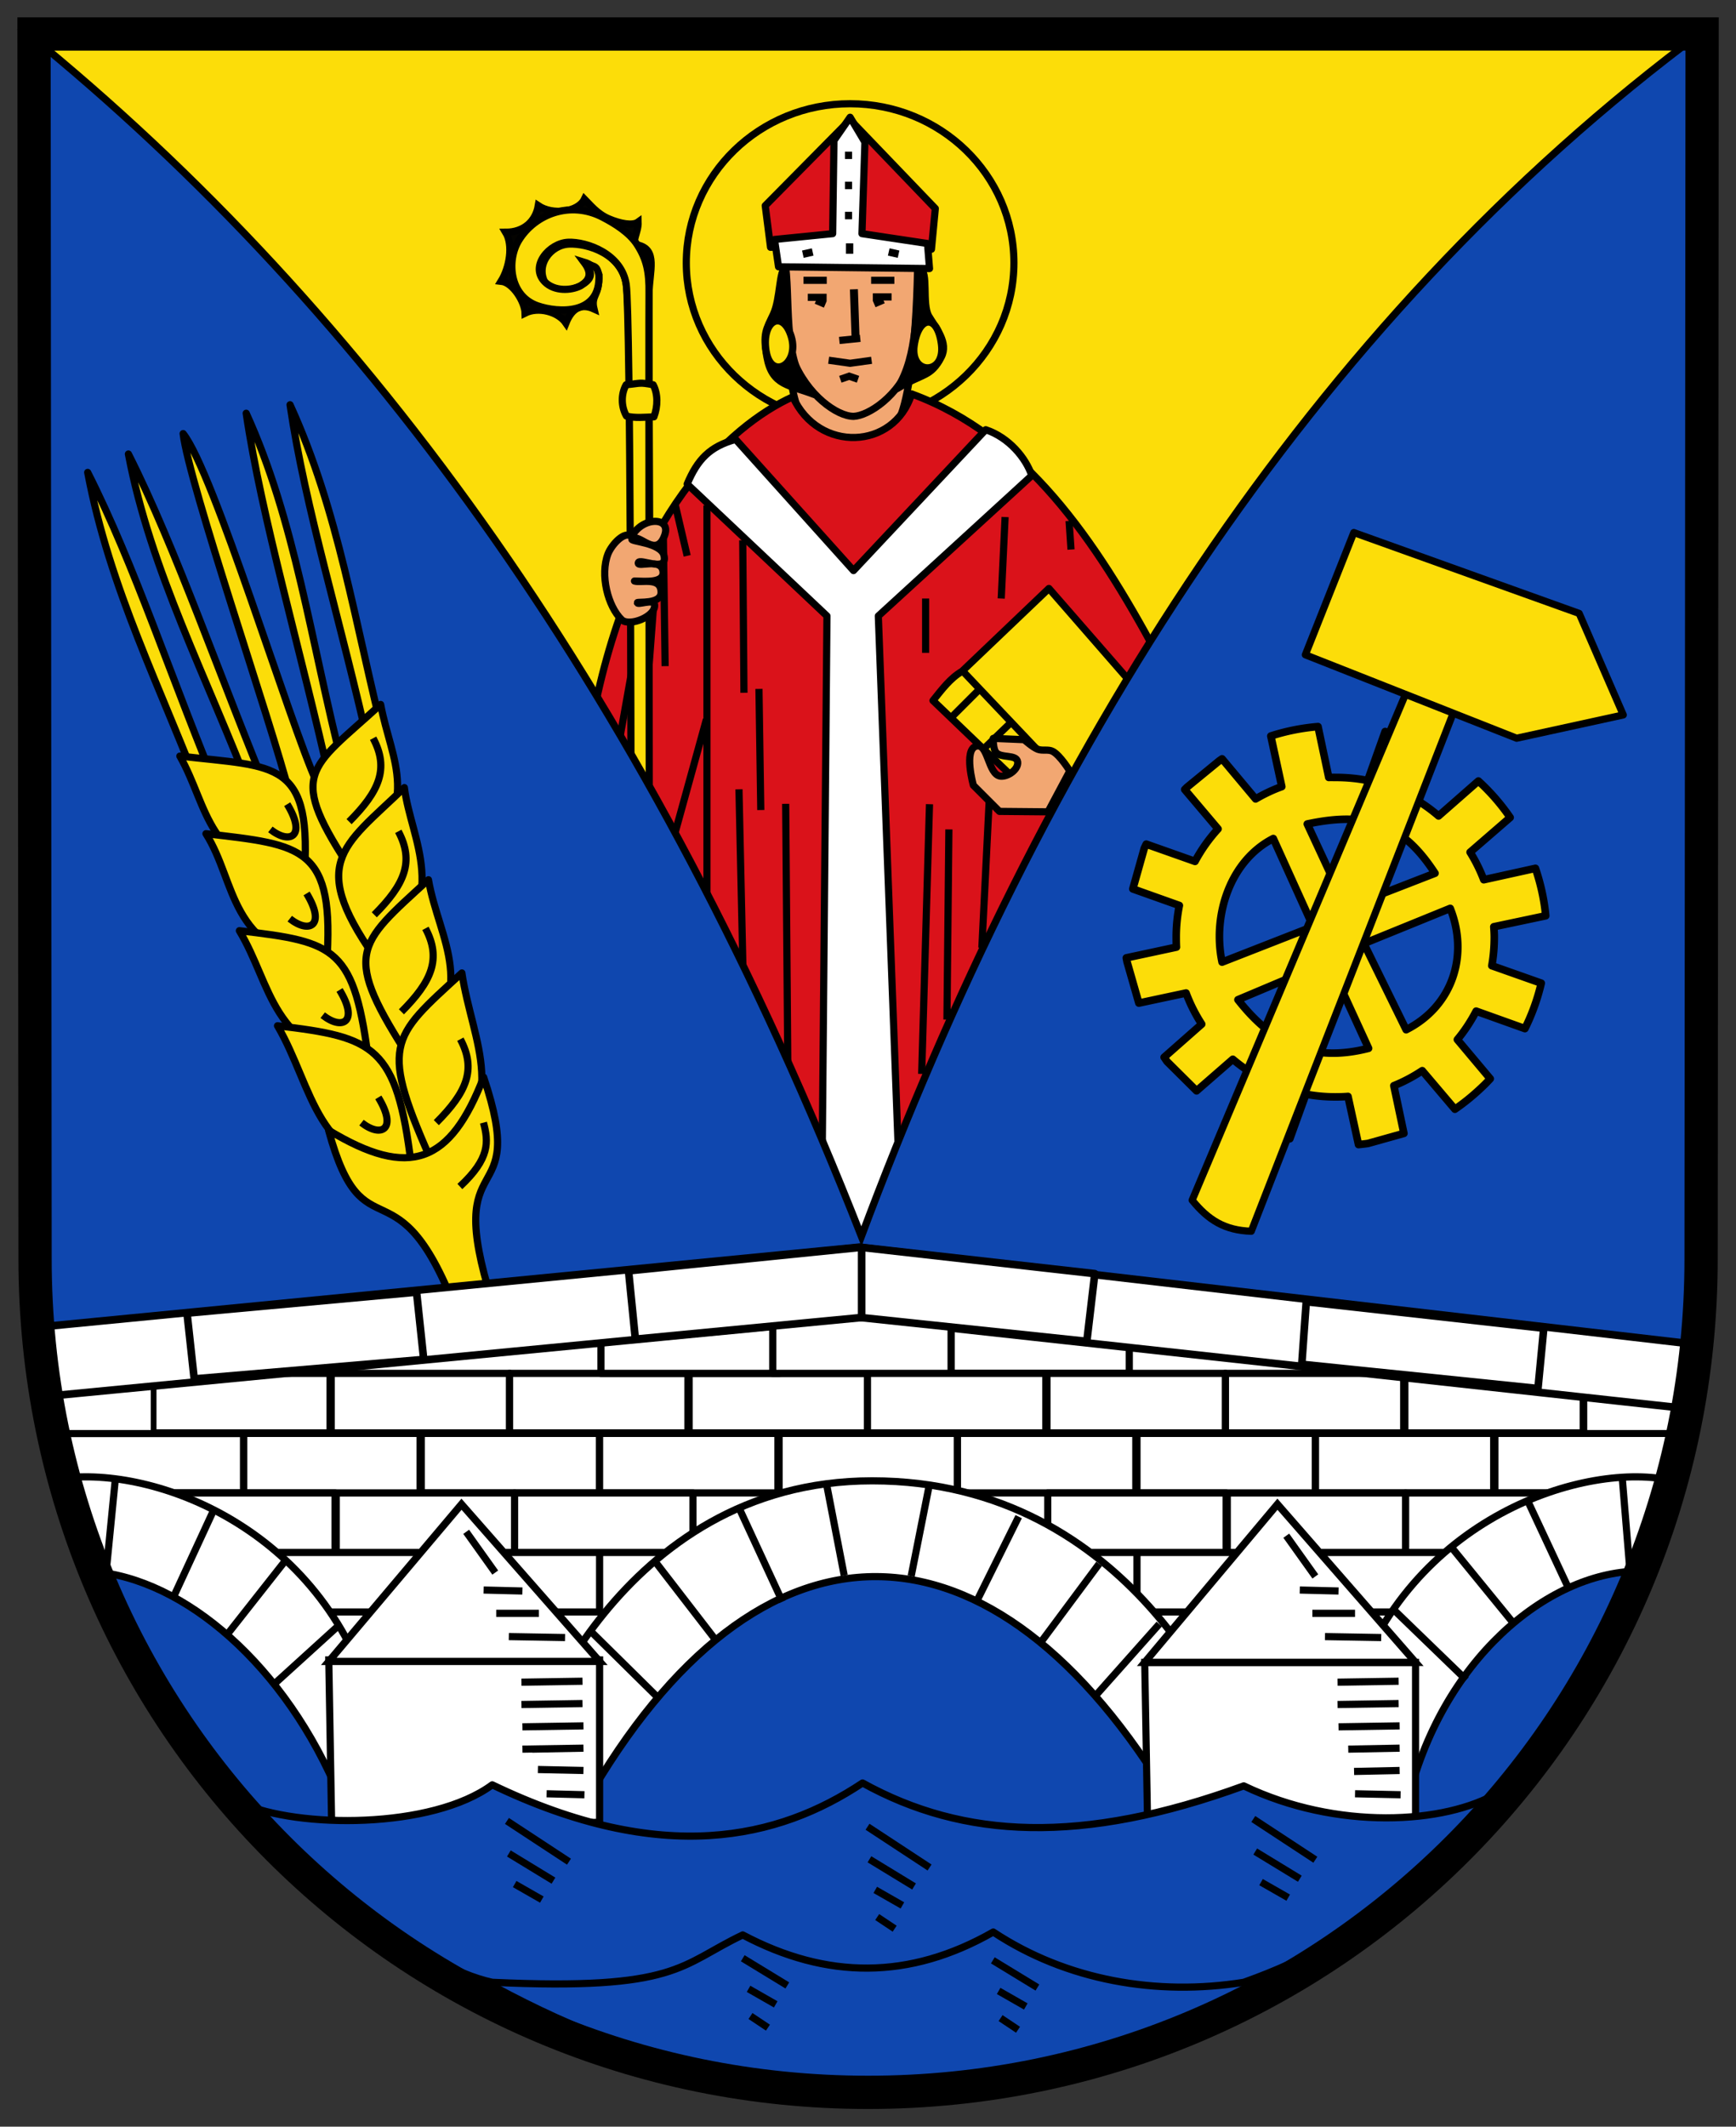 <svg height="612.113" width="500" xmlns="http://www.w3.org/2000/svg"><rect width="100%" height="100%" fill="#333333" stroke="none"/><g fill="#fcdd09" transform="translate(1.272 311.4)"><path d="m6.505-301.783 480.23.078L248.444 48.088z"/><ellipse cx="243.574" cy="-235.747" rx="47.181" ry="45.795" stroke="#000" stroke-linejoin="round" stroke-width="2.062"/></g><g stroke="#000"><path d="M181.865 153.423s-.22-62.725-1.5-71.545c-1.282-8.82-11.108-11.85-16.477-11.62-5.369.23-9.988 6.242-6.597 11.62 1.865 2.957 7.232 1.782 9.942.376 3.137-1.928 2.993-4.101.94-6.827 1.744.53 3.756 1.705 4.313 3.697.22 6.097-2.368 5.81-1.4 9.808-3.892-1.782-6.505.049-8.083 4.06-2.248-3.285-7.994-4.78-11.773-2.866-.079-3.207-3.481-8.813-6.91-9.176 2.443-3.946 3.554-10.443 1.31-14.106 5.379 0 8.674-3.297 9.4-7.647 4.128 2.786 11.48 1.89 13.3-1.905 1.586 1.586 3.608 4.21 6.951 5.653s6.949 2.103 8.517.954c.116 3.05-2.246 6.171-.238 6.59 6.025 1.255 3.467 7.578 3.37 14.076-.098 6.498.195 69.48.195 69.48z" fill="#040300" stroke-width="2.062"/><path d="M226.396 68.6s-2.366 41.199 5.307 53.263c5.717 8.99 23.45 7.837 27.36-1.325 5.588-13.1 5.301-51.379 5.301-51.379z" fill="#f2a772" stroke-linejoin="round" stroke-width="2.062"/><path d="M222.733 90.442c-2.08 4.44-3.069 5.517-1.861 12.285 1.491 8.36 6.412 8.018 13.667 10.835-9.21-7.166-6.872-25.698-8.246-36.722-1.946.914-1.481 9.162-3.56 13.602z" stroke-linejoin="round" stroke-width="2.062"/><path d="M220.637 100.94c1.365 8.75 9.68 4.004 7.272-4.016s-8.636-4.736-7.272 4.015z" fill="#fcdd09" stroke-linejoin="round" stroke-width="2.062"/><path d="M231.421 80.68h6.7" fill="none" stroke-width="2.062"/><path d="m245.938 83.269.487 14.11" fill="none" stroke-width="2.296"/><g stroke-width="2.062"><path d="m241.741 97.992 6.033-.613M238.662 103.685l6.184.874 6.185-.856M242.03 109.161l2.548-.882 2.549.882M250.901 80.68h6.7M232.662 85.582h5.42M237.704 87.6l-2.647-1.135M256.806 85.456h-5.42M251.764 87.473l2.647-1.134" fill="none"/><path d="M262.798 103.617c-4.007 10.645-12.72 16.01-16.904 16.22-4.808.033-13.465-6.158-17.54-16.487" fill="none"/><path d="M267.523 91.014c2.061 3.45 5.726 7.63 3.586 11.743-3.082 5.926-5.315 4.553-12.744 9.107 6.185-9.687 5.229-23.287 6.603-34.31 2.555.2.493 10.01 2.555 13.46z" stroke-linejoin="round"/><path d="M271.159 99.156c1.13 8.93-9.099 8.908-7.849.264s6.72-9.193 7.849-.264z" fill="#fcdd09" stroke-linejoin="round"/></g><g stroke-width="2.062"><path d="M247.055 362.708 170.56 207.453c11.087-58.744 39.303-84.91 57.795-93.244 7.343 16.229 29.25 15.271 34.207-.832 32.687 11.98 52.978 42.138 70.48 74.529zM221.929 71.185l-1.531-11.988 24.448-24.742 24.543 25.56-1.116 11.729c-15.353-1.377-32.929-1.163-46.344-.559z" fill="#da121a" stroke-linejoin="round"/><g fill="none"><path d="M203.617 145.462v115.045M213.924 155.515l.35 43.892M226.293 231.363l.661 81.448M218.596 198.286l.524 34.861M212.835 227.172l1.242 55.876M203.449 207.069l-10.14 36.684M185.064 175.785l-7.245 40.603M188.825 166.669l-4.306 56.98M194.498 145.373l3.422 14.61M266.598 172.269v15.637M289.49 148.813l-1.116 23.456M267.714 231.467l-2.253 77.628M273.298 238.727l-.558 54.73M285.023 228.116l-2.233 44.678M307.916 149.93l.558 8.239M191.069 155.172l.504 36.559"/></g></g><g fill="#fcdd09"><path d="M181.739 226.794s-.093-136.096-1.375-144.916c-1.28-8.82-11.373-12.381-16.741-12.151-5.369.23-11.177 6.88-6.707 11.4 2.793 2.825 7.607 2.533 10.317 1.127 3.137-1.928 3.656-3.305 1.604-6.03 3.07.265 3.092.908 3.649 2.9.588 11.617-11.675 10.971-17.684 8.873-8.064-2.816-8.975-12.986-5.344-18.865 4.64-7.514 14.806-11.448 24.086-6.62 3.377 1.758 7.725 4.375 10.016 7.976 2.59 4.071 3.467 7.579 3.37 14.077s.069 142.85.069 142.85z" stroke-width="2.062"/><path d="M180.338 110.745c4.273-.402 3.636-.778 7.787 0 1.39 2.607 1.37 6.186.214 9.235-2.462.095-5.602.405-7.906-.224-1.597-2.788-1.572-6.395-.095-9.011z" stroke-linejoin="round" stroke-width="2.06"/></g><path d="M190.966 164.606c.282 3.366-5.41 2.656-8.225 2.63 1.807.644 7.718-1.365 7.661 3.304-.042 3.482-6.89 2.565-6.852 2.929.081.78 4.68-1.154 4.961.484.59 3.432-7.262 6.544-9.46 4.424-4.005-3.865-6.27-12.935-3.939-18.95 1.014-2.617 4.852-6.88 6.82-4.934 2.882-5.737 11.457-5.93 9.508-.448-2.442 6.872-7.341-.768-9.401 1.082-.86.773 8.365.98 9.209 4.798 1.119 5.06-7.114.561-7.417 2.067-.302 1.506 6.776-1.662 7.135 2.614z" fill="#f2a772" stroke-linejoin="round" stroke-width="2.062"/><g stroke-width="2.062"><path d="M268.717 201.642c2.612-3.235 4.975-6.446 8.376-8.421l25.014-23.85 25.198 28.894-22.572 37.9z" fill="#fcdd09" stroke-linejoin="round"/><g fill="none"><path d="m277.343 193.22 31.142 32.813M281.478 199.015l-7.509 7.505M290.98 208.141l-7.257 7.01"/></g></g><path d="m301.846 233.664-13.996-.126-7.503-7.505s-2.828-10.103.75-11.257c3.551-1.145 3.412 8.299 7.128 8.63 2.122.19 5.184-2.02 4.878-4.127-.328-2.26-4.85-.969-6.271-2.756-.844-1.062-.756-3.999-.756-3.999l8.903.376s2.412 2.162 3.886 2.75c1.366.544 3.076-.078 4.367.627 2.182 1.191 4.883 5.637 4.883 5.637z" fill="#f2a772" stroke-linejoin="round" stroke-width="2.062"/><path d="M197.92 139.319c2.978-7.074 6.514-10.797 13.959-12.845l33.95 37.757 38.078-40.55c6.7 2.234 11.584 8.172 13.259 13.199l-44.194 40.413 5.866 156.933-9.55 26.807h-2.791l-9.717-25.022 1.399-158.718zM244.846 33.746l-4.646 6.69-.379 26.816-16.749 1.675 1.16 7.861 43.484.515-.58-7.216-18.875-2.835.85-26.336z" fill="#fff" stroke-linejoin="round" stroke-width="2.062"/><g fill="none"><path d="M244.39 43.659v2.107M244.39 52.3v2.15M244.39 60.962v2.15" stroke-width="2.062"/><path d="M244.704 70.04v3.006" stroke-width="2.1"/><path d="m257.623 71.794-.47 2.098M232.416 71.794l.47 2.098" stroke-width="2.9"/></g><path d="M7.466 6.405v180.476c0 6.768 3.38 12.815 4.866 19.078 12.605 53.174 71.87 87.749 110.561 87.041 45.691-.836 113.386-33.234 114.231-104.801l2.15-182.145c-55.136 41.21-91.688 101.15-116.49 168.027C93.946 100.011 55.04 45.341 7.465 6.405z" fill="#0f47af" transform="matrix(2.084 0 0 2.066 -7.781 -3.807)"/><g stroke-width="2.062"><g fill="#fcdd09" stroke-linejoin="round"><path d="M115.283 342.044 81.223 234.26l2.233-5.585c-5.298-20.685-29.034-89.349-30.71-103.875 8.823 11.012 30.42 82.638 38.527 100.525l5.584 3.909 32.385 107.227zM59.314 232.025c-13.242-34.683-27.706-62.445-34.06-96.057 13.83 27.275 23.619 58.45 39.085 95.499zM72.838 229.52c-13.241-34.684-29.504-65.238-35.859-98.85 13.83 27.275 26.411 64.593 41.877 101.642zM111.13 214.609c-9.192-35.97-13.392-66.992-27.591-98.112 4.438 30.259 14.425 61.37 23.165 100.556z"/><path d="M98.639 220.367c-9.192-35.97-13.534-70.31-27.733-101.43 4.437 30.258 15.688 67.998 24.428 107.184zM87.533 253.806c-28.476-4.618-27.36-21.522-35.735-36.192 27.982 3.287 38.438.736 35.735 36.192z"/><path d="M94.065 277.82c-28.476-4.618-25.818-23.756-34.751-37.867 27.982 3.287 37.252 3.529 34.751 37.867z"/><path d="M106.35 306.86c-28.477-4.617-27.919-23.197-37.41-38.984 27.982 3.288 33.21 4.646 37.41 38.985z"/><path d="M118.455 335.343c-27.36.967-28.22-22.532-38.527-40.101 27.983 3.287 34.327 5.762 38.527 40.1zM101.788 251.302c20.396-20.406 10.89-32.04 7.849-48.545-20.774 19.038-27.316 19.353-7.849 48.545z"/><path d="M109.734 278.027c20.396-20.406 8.656-35.95 6.732-51.337-17.982 17.363-28.433 21.587-6.732 51.337z"/><path d="M118.345 305.1c20.395-20.405 8.097-34.273 5.057-51.894-20.774 19.037-25.083 21.028-5.057 51.895z"/><path d="M125.183 336.223c22.629-19.29 10.889-35.77 7.848-56.184-20.773 19.037-23.965 20.29-7.848 56.184z"/><path d="M132.034 378.904c-17.612-47.15-27.114-15.936-37.41-53.614 23.389 14.151 35.09 9.562 44.668-15.271 13.42 39.907-12.313 17.898 2.48 64.65z"/></g><path d="M82.72 231.467c5.605 9.178.879 11.761-4.847 7.26M88.304 257.157c5.605 9.177.878 11.76-4.848 7.26M97.796 284.932c5.605 9.178.878 11.761-4.847 7.26M108.963 315.86c5.605 9.178.879 11.762-4.847 7.26M107.466 212.479c4.654 8.75 1.82 15.265-6.923 24.014M114.724 239.285c4.655 8.75 1.82 15.265-6.922 24.015M122.541 267.21c4.655 8.749 1.82 15.264-6.922 24.013M132.592 299.106c4.654 8.75 1.82 15.265-6.923 24.015M139.249 323.12c1.468 5.466 1.92 10.31-6.798 18.386" fill="none"/></g><path d="M379.615 209.136a60.566 60.566 0 0 0-13.593 2.706l3.157 14.563c-2.645.945-5.142 2.15-7.537 3.544l-9.663-11.534c-.289.184-.553.39-.838.58l-9.277 7.603c-.217.217-.43.424-.644.644l9.599 11.34a46.226 46.226 0 0 0-6.635 9.344l-14.044-4.962c-.196.402-.393.818-.58 1.225l-3.285 11.662 13.4 4.768a45.78 45.78 0 0 0-.903 9.086c0 .97.006 1.943.064 2.9l-14.43 3.092c.039.37.148.728.193 1.095l3.415 11.92 13.592-2.899a45.982 45.982 0 0 0 4.51 8.957l-10.823 9.536c.242.34.46.696.709 1.03.046.063.082.132.129.194l8.503 8.44 10.436-9.084a45.967 45.967 0 0 0 8.31 5.605l-4.766 13.403c.412.197.807.392 1.224.58l11.66 3.286 4.638-12.823a46.3 46.3 0 0 0 8.44.774c1.251 0 2.445-.03 3.671-.13l3.028 13.854c.91-.097 1.81-.185 2.706-.322.087-.012.17-.051.257-.064l10.115-2.835-2.9-13.725c2.895-1.153 5.613-2.624 8.182-4.317l9.406 11.083a60.581 60.581 0 0 0 6.506-5.155 61.386 61.386 0 0 0 2.126-1.998 61.336 61.336 0 0 0 1.546-1.61l-9.47-11.276c2.101-2.521 3.881-5.247 5.412-8.184l14.043 5.026a59.887 59.887 0 0 0 4.703-13.08l-14.237-5.026c.481-2.672.709-5.436.709-8.247 0-1.01-.065-1.972-.13-2.964l14.947-3.158c-.447-4.732-1.486-9.31-2.964-13.66l-14.881 3.286a46.193 46.193 0 0 0-3.93-7.925l11.532-9.987a60.594 60.594 0 0 0-9.148-10.503l-11.467 10.052a45.669 45.669 0 0 0-7.537-5.284l5.153-14.304c-4.095-2.05-8.452-3.617-13.013-4.704l-5.025 14.11c-3.02-.628-6.135-.901-9.34-.901-.62 0-1.255-.025-1.869 0l-3.092-14.627zm9.084 26.676c10.82.24 17.918 5.293 24.608 15.529l-25.575 9.923-11.21-24.099c4.57-.975 8.57-1.433 12.177-1.353zm-21.968 5.541 11.467 25.323-26.22 10.245c-2.842-13.476 2.34-29.238 14.753-35.568zm50.957 20.104c5.362 13.435.767 28.111-12.69 34.923l-12.177-24.807zm-34.98 15.27 11.466 25.001c-16.836 4.314-27.97-1.71-37.622-13.982z" fill="#fcdd09" stroke-linejoin="round" stroke-width="2.18"/><g fill="#fcdd09" stroke-linejoin="round" stroke-width="2.062"><path d="m406.392 196.094-63.03 149.348c4.653 5.741 9.397 8.692 17.024 8.943l59.81-153.365z"/><path d="m375.961 188.464 60.861 24.015 30.71-6.702-12.704-29.223-64.908-23.273z"/></g><g fill="#fff"><path d="M24.59 446.835h34.724l72.151 61.857 120.288-72.167 122.987 72.167 90.578-72.167h12.29l8.216-41.78-236.564-20.077-237.644 25.59z" stroke-linejoin="round" stroke-width="2.062"/><path d="M430.547 412.572h51.369v17.125h-51.37zM404.625 395.287h51.37v17.125h-51.37zM224.4 412.572h51.368v17.125H224.4zM198.478 395.287h51.369v17.125h-51.369zM121.326 412.572h51.369v17.125h-51.37z" stroke-linejoin="round" stroke-width="2.062"/><path d="M172.69 412.572h51.37v17.125h-51.37zM95.404 395.287h51.37v17.125h-51.37zM378.838 412.572h51.369v17.125h-51.369z" stroke-linejoin="round" stroke-width="2.062"/><path d="M146.77 395.287h51.368v17.125H146.77zM96.847 429.71h51.369v17.125H96.847zM69.617 412.572h51.369v17.125H69.617z" stroke-linejoin="round" stroke-width="2.062"/><path d="M456.334 395.287h32.634l-5.531 17.125h-27.103z" stroke-linejoin="round" stroke-width="1.643"/><path d="M148.212 429.71h51.369v17.125h-51.369z" stroke-linejoin="round" stroke-width="2.062"/><path d="M15.495 412.572H70.17v17.125H19.495z" stroke-linejoin="round" stroke-width="2.127"/><path d="M45.138 429.71h51.37v17.125h-51.37zM73.565 446.835h51.37v17.125h-51.37z" stroke-linejoin="round" stroke-width="2.062"/><path d="M96.39 513.679c-16.43-37.082-46.088-60.94-72.121-61.476l-7.672-26.51c25.755-4.217 74.26 12.587 90.13 62.38zM352.917 395.287h51.368v17.125h-51.368zM353.479 429.71h51.369v17.125h-51.37zM327.473 412.572h51.37v17.125h-51.37zM43.696 395.287h51.368v17.125H43.696z" stroke-linejoin="round" stroke-width="2.062"/><path d="M404.844 429.71h51.369v17.125h-51.37zM275.765 412.572h51.368v17.125h-51.368z" stroke-linejoin="round" stroke-width="2.062"/><path d="M11.614 395.287h32.634v17.125H11.614z" stroke-linejoin="round" stroke-width="1.643"/><path d="M173.086 378.162h51.369v17.125h-51.369zM273.888 378.162h51.369v17.125h-51.37z" stroke-linejoin="round" stroke-width="2.062"/><path d="m7.777 382.291 239.522-23.305 240.434 27.89-.264 18.72-239.884-26.235L11.29 402.102z" stroke-width="2.192"/><path d="M301.77 429.71h51.369v17.125H301.77zM121.326 446.835h51.369v17.125h-51.37zM327.473 446.835h51.37v17.125h-51.37z" stroke-linejoin="round" stroke-width="2.062"/><path d="M168.54 519.001c49.875-87.481 117.536-86.415 169.073 0l16.352-20.619s-27.205-72.166-102.757-72.166c-73.758 0-99.128 76.322-99.128 76.322z" stroke-linejoin="round" stroke-width="2.062"/><path d="m95.527 525.346 77.168-.831v-46.752h-78z" stroke-width="2.062"/><path d="m94.696 478.196 38.225-45.243 39.774 45.243z" stroke-width="2.094"/><path d="M374.417 446.835h51.369v17.125h-51.37z" stroke-linejoin="round" stroke-width="2.062"/><path d="M405.304 519.001c9.782-41.238 40.272-66.263 66.304-66.798l10.308-25.987c-24.932-5.884-76.337 10.31-92.767 61.857z" stroke-linejoin="round" stroke-width="2.062"/><path d="m330.535 525.346 77.168-.819v-46.05h-78z" stroke-width="2.046"/><path d="m329.704 478.476 38.225-45.523 39.774 45.523z" stroke-width="2.101"/><path d="m444.637 382.291-1.675 17.364-68.028-6.974 1.292-18.013z" stroke-linejoin="round" stroke-width="2.192"/><path d="M301.552 395.287h51.369v17.125h-51.37zM249.843 395.287h51.369v17.125h-51.37zM222.562 378.162h51.368v17.125h-51.368z" stroke-linejoin="round" stroke-width="2.062"/><path d="m313.022 386.079 2.301-19.49-67.47-7.603v20.227z" stroke-linejoin="round" stroke-width="2.192"/><path d="m183.002 385.447-1.974-19.675 67.144-6.786v20.227zM53.864 377.95l2.07 18.938 66.11-5.605-2.07-19.382z" stroke-linejoin="round" stroke-width="2.192"/></g><path d="m267.693 427.205-5.256 26.438M238.121 427.49l5.026 25.97M212.807 433.913 225.348 461M188.986 449.83l17.03 22.06M169.723 469.097l19.821 19.547M293.399 436.525l-12.005 24.195M316.57 450.109l-17.03 22.897M333.88 467.454l-17.868 20.073M139.292 457.648l11.167.28M142.921 464.35h12.284M146.55 471.052l16.193.279M150.18 484.176l17.588-.28M150.18 490.598l17.588-.279M150.46 497.02l17.588-.279M150.46 503.443l17.588-.28M150.18 490.598l17.588-.279M150.46 497.02l17.588-.279M153.251 503.443l14.797-.28M154.926 509.307l13.122.28M157.439 516.288l10.888.28M374.36 457.648l11.168.28M377.99 464.35h12.284M381.62 471.052l16.192.279M385.248 484.176l17.589-.28M385.248 490.598l17.589-.279M385.528 497.02l17.588-.279M388.32 503.443l14.796-.28M389.995 509.865l13.12-.279M390.274 516.288l13.121.28M134.267 440.894l8.375 11.728M370.467 442.011l8.375 11.728M97.985 467.454 78.812 484.86M81.96 449.483l-16.187 20.535M61.43 434.872l-11.218 24.252M33.167 426.216l-2.533 25.636M401.137 463.045l21.168 20.467M417.556 444.744l18.556 22.71M440.032 432.04l12.078 25.832M467.207 425l2.168 26.294" fill="none" stroke-width="2.062"/><g stroke-width="2.062"><path d="M69.621 519.001c16.125 7.26 54.796 7.517 72.152-5.292 48.953 23.517 82.459 15.602 106.656-.526 29.064 16.071 63.087 17.856 109.798.831 26.703 12.82 57.954 11.082 73.355 1.899-20.543 21.895-35.67 41.313-73.355 54.636-25.021 3.997-51.004-.48-72.151-14.466-24.143 13.784-48.005 13.628-72.152.832-18.112 8.614-18.65 16.092-72.151 13.634C121.158 566.147 87.88 539.47 69.62 519z" fill="#0f47af" stroke-linejoin="round"/><g fill="none"><path d="m360.975 523.548 17.867 11.728M361.533 532.913l12.842 7.824M363.208 541.719l7.817 4.468M146.007 524.107l17.868 11.727M146.566 533.471l12.842 7.825M148.24 542.277l7.818 4.468M249.862 525.782l17.867 11.728M250.42 535.147l12.842 7.824M252.095 543.953l7.817 4.467M252.653 551.771l5.026 3.351M213.924 563.629l12.842 7.824M215.6 572.435l7.816 4.467M216.158 580.253l5.025 3.351M285.952 564.234l12.842 7.824M287.627 573.04l7.817 4.467M288.186 580.858l5.025 3.351"/></g></g><path d="m55.663 32.03.125 147.253c0 55.513 44.706 100.219 100.219 100.219 55.512 0 100.218-44.706 100.218-100.22l.125-147.253z" fill="none" stroke-linecap="round" stroke-width="4" transform="matrix(2.394 0 0 2.394 -123.457 -66.9)"/></g></svg>